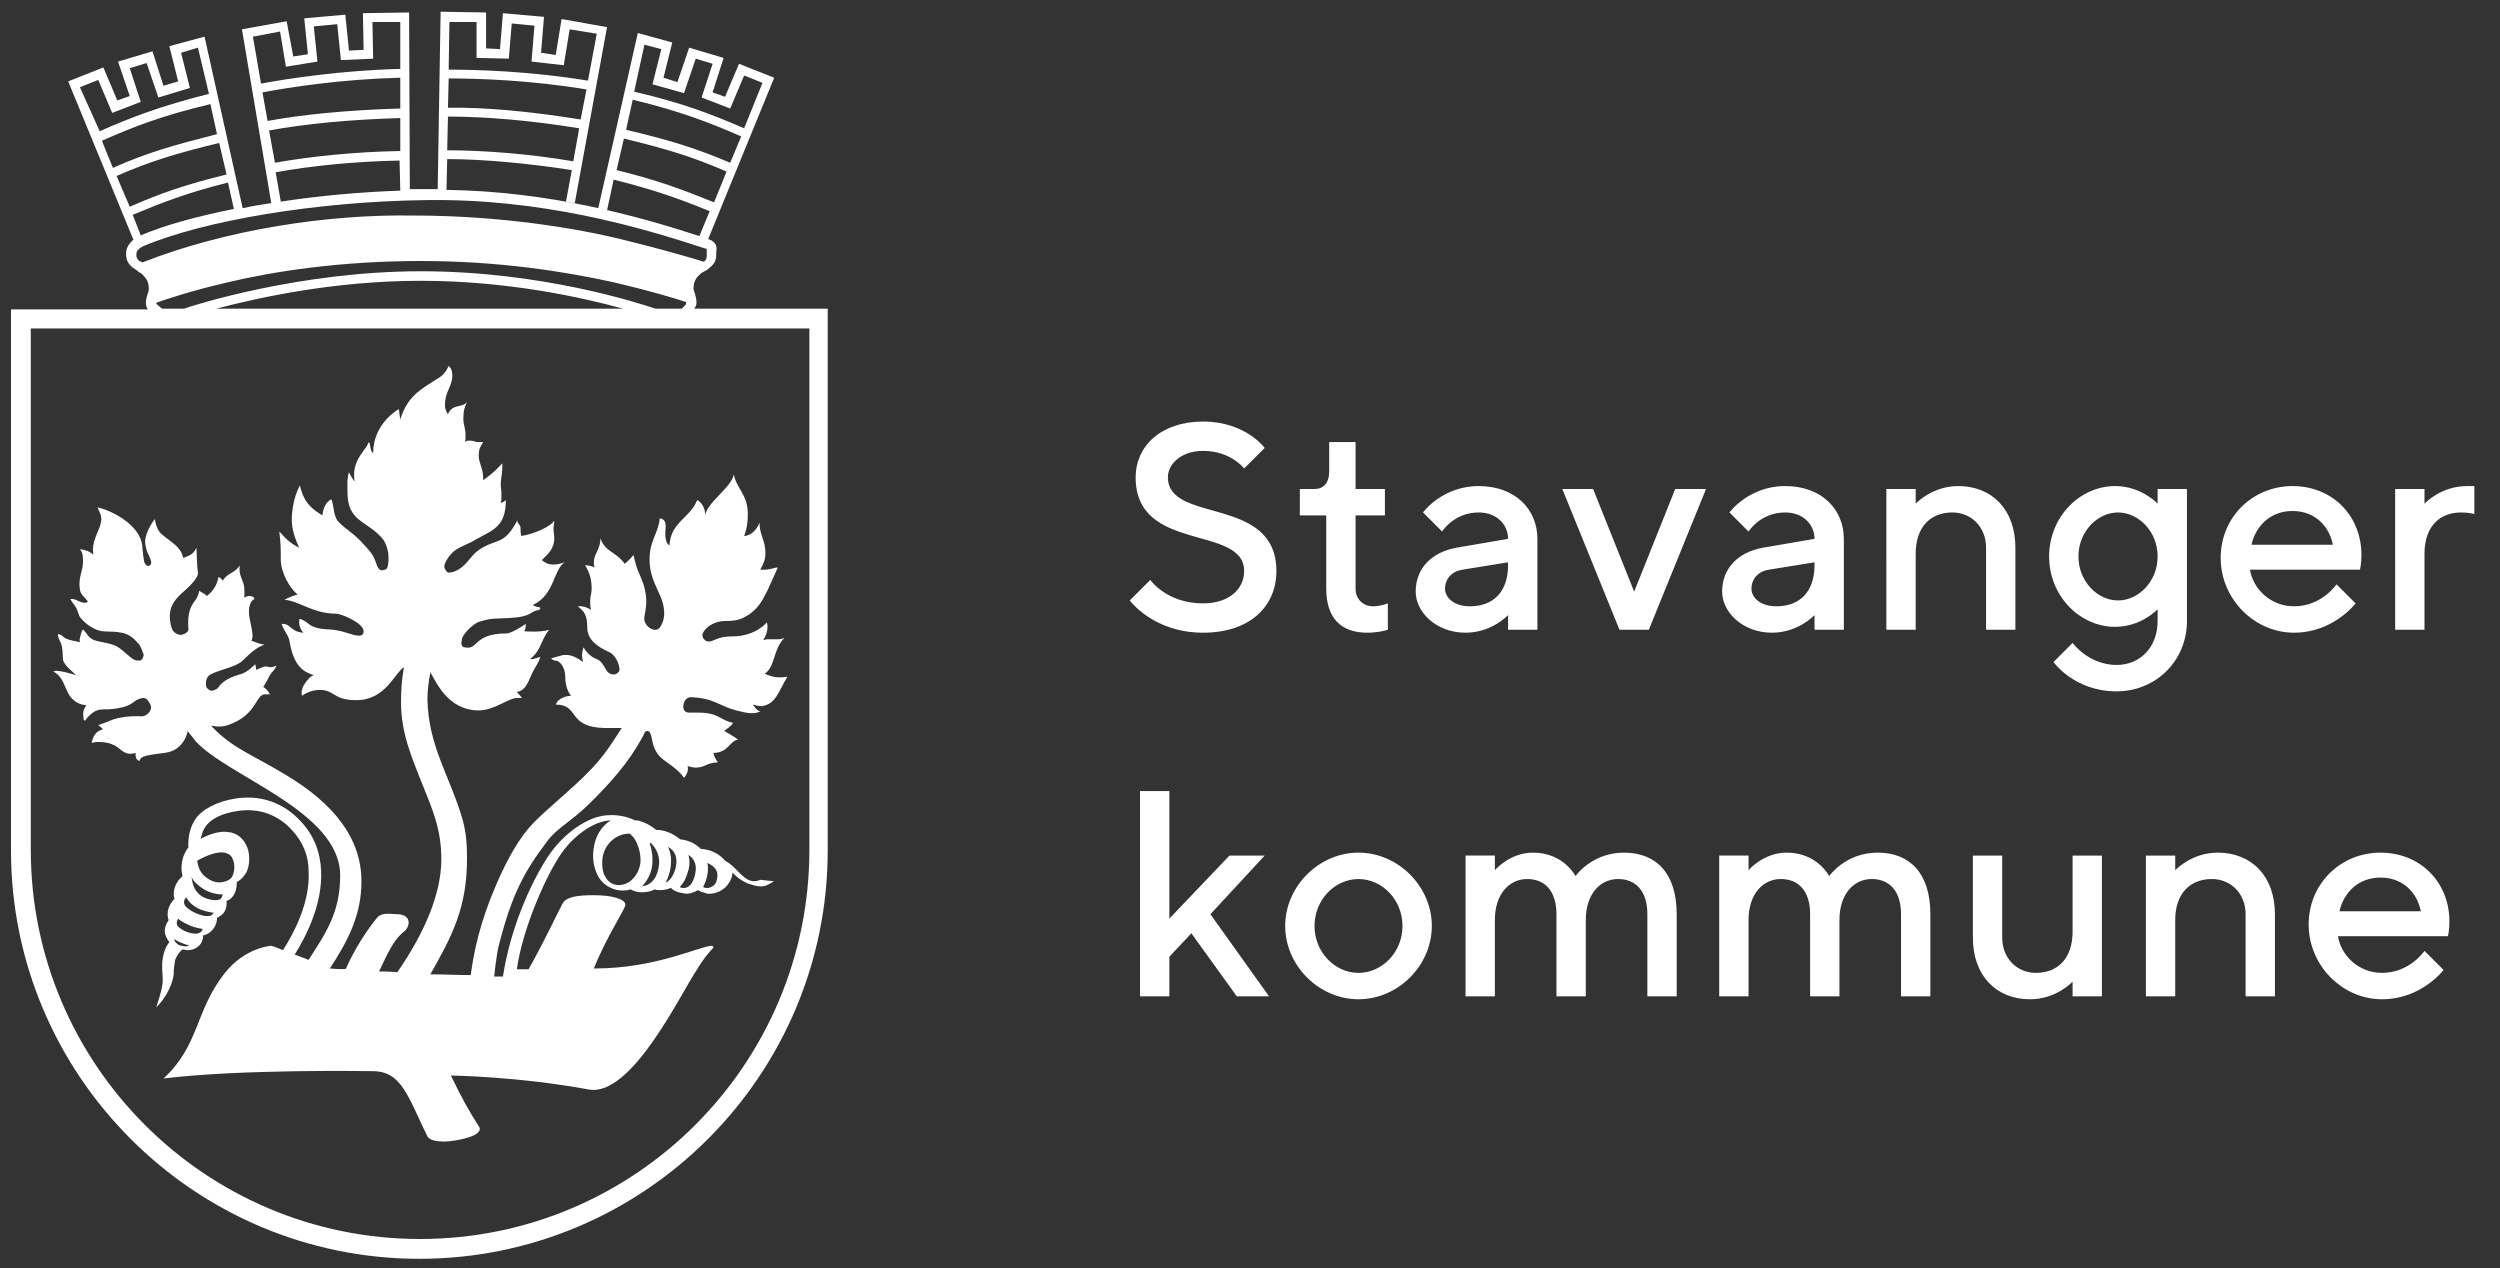 <svg xmlns="http://www.w3.org/2000/svg" id="Layer_1" version="1.1" viewBox="0 0 341 173"><rect x="0" y="0" width="341" height="173" fill="#333333" stroke="none"/><defs><style>.st0{fill-rule:evenodd}.st0,.st1{fill:#fff}.st0,.st2{stroke:#fff}.st0,.st2,.st3{stroke-miterlimit:10}.st2,.st3{fill:none;stroke-width:.94px}.st3{stroke:#000}</style></defs><g><path d="M154.9 65.1c0-4.2 3.4-7.6 9.2-7.6s8.4 3.6 8.4 3.6l-2.8 2.8s-1.8-2.4-5.6-2.4c-3 0-4.8 1.8-4.8 3.6 0 6.4 14.8 2.4 14.8 12.8 0 4.8-3.6 8.4-10 8.4-6.8 0-10-4.4-10-4.4l2.8-2.8s2.2 3.2 7.2 3.2c3.6 0 5.6-2 5.6-4.4 0-6.4-14.8-2.4-14.8-12.8ZM181.3 60.3h3.6v6.4h4v3.6h-4v10c0 1.4 1 2.4 2.4 2.4 1 0 2-.4 2-.4v3.6s-1.2.4-2.8.4c-3.6 0-5.6-2-5.6-6v-10h-3.6v-3.6h2c1.2 0 2-.8 2-2.4v-4ZM205.7 85.9v-2s-2.2 2.4-5.8 2.4c-4 0-6.8-2.8-6.8-5.6 0-3.2 2.2-5.4 5.6-6l7-1.2c0-2-1.6-3.6-4-3.6-3.4 0-5 2.6-5 2.6l-2.6-2.6s2.6-3.6 7.6-3.6 8 3.2 8 7.2v12.4h-4Zm0-8.8v-.4l-6.2 1c-1.4.2-2.4 1.2-2.4 2.6 0 1.2 1.2 2.4 3.4 2.4 3.2 0 5.2-2 5.2-5.6ZM220.9 85.9l-7.8-19.2h4.2l5.6 14 5.6-14h4.2l-7.8 19.2h-4ZM247.5 85.9v-2s-2.2 2.4-5.8 2.4c-4 0-6.8-2.8-6.8-5.6 0-3.2 2.2-5.4 5.6-6l7-1.2c0-2-1.6-3.6-4-3.6-3.4 0-5 2.6-5 2.6l-2.6-2.6s2.6-3.6 7.6-3.6 8 3.2 8 7.2v12.4h-4Zm0-8.8v-.4l-6.2 1c-1.4.2-2.4 1.2-2.4 2.6 0 1.2 1.2 2.4 3.4 2.4 3.2 0 5.2-2 5.2-5.6ZM261.3 68.7s2.2-2.4 5.8-2.4c4.6 0 7.8 3.2 7.8 8.4v11.2h-4V74.7c0-2.8-2-4.8-4.6-4.8-3 0-5 2-5 5.6v10.4h-4V66.7h4v2ZM294.3 83.1s-2.2 2.4-5.8 2.4c-4.8 0-9-4.2-9-9.6s4.2-9.6 9-9.6c3.6 0 5.8 2.4 5.8 2.4v-2h4v18c0 5.4-4.2 9.6-9.6 9.6-5.8 0-8.6-4-8.6-4l2.6-2.6s2.2 3 6 3c3.2 0 5.6-2.4 5.6-6v-1.6Zm-5.4-1.2c2.8 0 5.4-2.6 5.4-6s-2.6-6-5.4-6-5.4 2.6-5.4 6 2.6 6 5.4 6ZM306.9 77.7c.4 2.6 2.8 5 6 5 3.8 0 5.8-3 5.8-3l2.6 2.6s-3 4-8.4 4-10-4.6-10-10.2 4.4-9.8 9.8-9.8 9.4 4 9.4 9.4c0 1.2-.2 2-.2 2h-15Zm.2-3.4h11.1c-.5-2.6-2.5-4.6-5.5-4.6s-5 2-5.6 4.6ZM335.7 69.9c-3 0-5 2-5 5.6v10.4h-4V66.7h4v2s2.2-2.4 5.8-2.4h1v3.8s-.8-.2-1.8-.2ZM165.1 124.7l8 11.2h-4.4l-6.2-8.6-3 3.2v5.4h-4v-28h4v17.4l8.2-8.6h4.8l-7.4 8ZM185.3 116.3c5.4 0 10 4.6 10 10s-4.6 10-10 10-10-4.6-10-10 4.6-10 10-10Zm0 3.6c-3.2 0-6 2.8-6 6.4s2.8 6.4 6 6.4 6-2.8 6-6.4-2.8-6.4-6-6.4ZM224.7 124.7c0-3.2-1.6-4.8-4-4.8s-4.4 2-4.4 5.6v10.4h-4v-11.2c0-3.2-1.6-4.8-4-4.8s-4.4 2-4.4 5.6v10.4h-4v-19.2h4v2s2-2.4 5.2-2.4c4.2 0 5.8 3.2 5.8 3.2s2.2-3.2 6.6-3.2 7.2 2.8 7.2 8.4v11.2h-4v-11.2ZM259.3 124.7c0-3.2-1.6-4.8-4-4.8s-4.4 2-4.4 5.6v10.4h-4v-11.2c0-3.2-1.6-4.8-4-4.8s-4.4 2-4.4 5.6v10.4h-4v-19.2h4v2s2-2.4 5.2-2.4c4.2 0 5.8 3.2 5.8 3.2s2.2-3.2 6.6-3.2 7.2 2.8 7.2 8.4v11.2h-4v-11.2ZM282.7 133.9s-2.2 2.4-5.8 2.4c-4.6 0-7.8-3.2-7.8-8.4v-11.2h4v11.2c0 2.8 2 4.8 4.6 4.8 3 0 5-2 5-5.6v-10.4h4v19.2h-4v-2ZM296.7 118.7s2.2-2.4 5.8-2.4c4.6 0 7.8 3.2 7.8 8.4v11.2h-4v-11.2c0-2.8-2-4.8-4.6-4.8-3 0-5 2-5 5.6v10.4h-4v-19.2h4v2ZM318.9 127.7c.4 2.6 2.8 5 6 5 3.8 0 5.8-3 5.8-3l2.6 2.6s-3 4-8.4 4-10-4.6-10-10.2 4.4-9.8 9.8-9.8 9.4 4 9.4 9.4c0 1.2-.2 2-.2 2h-15Zm.2-3.4h11.1c-.5-2.6-2.5-4.6-5.5-4.6s-5 2-5.6 4.6Z" class="st1"/></g><path d="M94.7 42.1c.2-.3.3-.5.3-.8 0-.5-.1-.8-.2-1.2-.1-.3-.2-.5-.2-.8 0-.8.3-1.4.9-1.9.2-.2.4-.3.6-.4s.4-.2.7-.5c.8-.6.9-1.2.9-1.9v-.3c.1-.5.1-1.3-1.1-1.7l9-22-4.8-1.9-1.9 4.5-1.7-.6 1.5-4.7L94 6.5l-1.6 4.7-1.9-.6 1.2-4.8L87 4.5l-5.4 23.9 1.2.3.9-4.2c5.6 1.4 8.9 2.6 13.1 4.3l-1.4 3.4c-8.3-2.7-20.4-6.1-34.5-6.3l.1-4.2c4.9 0 11.2.6 17 1.5l-.8 4.3 1.2.2 4.4-24-6.2-1.1-.8 4.9-2-.3.4-4.9-5.6-.5-.4 4.9-1.9-.1V1.7l-6.2-.1-.4 24.2h-3.8l-.1-24.1-6.3.1.1 5-2 .1-.5-4.9-5.6.5.5 4.9-2 .3-.9-4.8L33 4l4 23.7c-1.3.2-2.6.4-3.9.7L27.9 5l-4.8 1.3 1.2 4.8-2 .6L20.8 7l-4.7 1.4 1.6 4.7-1.7.6-1.9-4.5-4.8 1.9 8.9 21.6c-.6.5-1 1.1-1 1.9 0 .9.3 1.4.9 1.9.3.2.5.3.7.5s.4.2.6.4c.6.6.9 1.1.9 2 0 .3-.1.5-.2.8s-.2.7-.2 1.2c0 .3.1.6.3.8H1.5V116c0 30.7 25 55.7 55.7 55.7s55.7-25 55.7-55.7V42.1H94.7Zm-6.8-36 2.3.6-1.2 4.8 4.3 1.2L94.9 8l2.3.7-1.5 4.6 3.9 1.5 1.9-4.5 2.5 1-2.5 6.2c-4.4-1.9-8.2-3.4-15-5l1.4-6.4Zm-1.6 7.5c6.6 1.6 10.4 3.1 14.8 5l-1.5 3.6c-4.7-2-8.3-3.1-14.2-4.5l.9-4.1Zm-2.2 9.6 1-4.3c5.8 1.4 9.4 2.5 14 4.5l-1.7 4.2c-4.2-1.7-7.6-3-13.3-4.4ZM61.3 3H65v4.9l4.4.1.4-4.8 3.1.3-.4 4.9 4.4.5.8-4.9 3.7.6-1.2 6.4c-7.9-1.3-15.2-1.5-19-1.5l.1-6.5Zm-.1 7.7c3.8 0 11 .2 18.8 1.5l-.8 4.1c-6.8-1.1-13.2-1.7-18.1-1.6l.1-4Zm-.1 5.2c4.9 0 11.2.5 17.9 1.6l-.8 4.5c-5.9-1-12.1-1.5-17.2-1.5l.1-4.6Zm28.3 26.2c-2.4-.8-15.6-5.1-32-5.1s-30.9 4.6-32.3 5.1h-3l-.7-.6q-.1-.1-.1-.2c1.4-.5 5-1.7 9.8-2.8 6.3-1.5 15.4-2.9 26.3-2.9s19.9 1.5 26.3 2.9c4.7 1.1 8.4 2.2 9.9 2.7v.1q0 .1-.1.3l-.5.5h-3.6ZM54.6 26c-5.5.2-11.1.7-16.3 1.5l-.7-4c4.9-.9 11.1-1.5 16.9-1.6l.1 4.1ZM34.5 5l3.7-.7.8 4.8 4.3-.7-.5-4.8 3.2-.3.5 4.9 4.4-.2-.1-5h3.8v6.4c-8 .2-15.2 1.3-19 2L34.5 5Zm1.3 7.6c3.7-.7 10.8-1.8 18.8-2v4.2c-6.9.2-13.3.8-18.1 1.7l-.7-3.9Zm.9 5.2c4.8-.9 11.1-1.5 17.9-1.7v4.5c-6 .1-12.1.7-17.1 1.6l-.8-4.4Zm-25.8-5.9 2.5-1 1.9 4.5 3.9-1.5-1.5-4.6 2.3-.7 1.6 4.7 4.3-1.3-1.2-4.8 2.3-.7 1.5 6.3c-6.7 1.7-10.6 3.2-14.9 5.1l-2.7-6Zm3 7.3c4.3-1.9 8.1-3.4 14.8-5l.9 4.1c-5.9 1.5-9.5 2.5-14.2 4.6l-1.5-3.7Zm2 4.8c4.6-2 8.2-3.1 14-4.5l1 4.3c-5.7 1.4-9.1 2.6-13.2 4.4L15.9 24Zm2.2 5.3c4.1-1.7 7.4-3 13-4.4l.8 3.6c-5 1-9.4 2.2-12.7 3.6l-1.1-2.8Zm1.3 6.5c-.1-.1-.2-.1-.4-.2-.3-.3-.4-.4-.4-.9 0-.3.1-.7.9-1.1 8.2-3.5 23.6-6.1 38.3-6.3 16-.3 29.6 3.7 38.4 6.6.2 0 .2.1.2.1v.8c0 .5-.1.7-.4.9-1.6-.5-5.7-1.7-10.6-2.9-6.7-1.7-17.3-3.4-29-3.4-11.7-.2-25.5 1.9-37 6.4Zm38 2.5c11.9 0 22.1 2.3 27.6 3.8H29.5c5.4-1.4 15.8-3.8 27.9-3.8Zm53 77.6c0 29.3-23.8 53.1-53.1 53.1S4.2 145.2 4.2 115.9V44.8h106.2v71.1Z" class="st1"/><path d="M100.7 118.9c-.5-.5-.9-1-1.8-1.5-.5-.6-1.2-1.1-2.1-1.4-.4-.1-.8-.2-1.2-.2-.5-.5-1.1-.9-1.8-1.1-.3-.1-.7-.2-1-.2-.5-.4-1.1-.8-1.7-1-.5-.2-1-.3-1.6-.3-.7-.6-1.5-1-2.2-1.2-.2-.1-.5-.1-.7-.1-1-.5-2.3-.8-3.7-.7-2.7.1-6.1 2.5-8.2 5.7-2.4 3.7-5.1 9.8-6.1 16.3h-1.2s.3-2.8.6-4.1c1.8-7.1 3.5-10.2 6.6-14.3 1.2-1.7 3.2-2.7 5.5-4.9 3.3-3.2 5.7-6 7.5-9.3.3-.5.3-.9.7-.9s.5.6.6 1c.3 1.7.8 2.4 2.1 3.3.7.5 1.7 1.2 2.3 2.1 0 0 .7-.7.5-1.6.4.1.7.2 1.1.2 1.3 0 1.5-.7 3-.7-.3-.5-.5-.8-.6-1.3 2.1 0 2.3-1.8 3.4-1.8-.8-.6-1.3-.8-1.9-1.2.4-.4.7-.4 1.2-1.1-1.9-.4-1.9-1.4-4.8-1.4H94c-.5 0-.8-.3-.8-.8 0-1 .7-1.3 1-1.3 3.2.1 3.9 1.2 6.2 1.8.9.2 2.4.7 3.3.1-.5 0-1-.9-1-.9s1 .3 1.3.2c1.8-.3 2.1-1.8 3.4-4-1.3.2-1.9.1-3.1-.4 1.5-1 1.1-3.3 2.7-4.9-.4.2-.7.2-1.2.2h-1.2c-.2 0-.3.1-.5.1.9-1.4.5-2.4.5-2.4-1.5 1.6-3.5 1.9-4.6 1.9-2.4 0-2.6.8-3.5.7-.1 0-.7-.3-.7-.9.1-.7 1.3-1.9 3.2-1.9 1.7 0 2.2-.3 3.2-.9 1.2-.9 1.6-1.5 2.5-3.3l1.4-3.1c-.5 0-1.2.4-2.4.3.4-.8.7-1.2.7-2.3 0-1.7-.8-2.4-.8-4.1-.3.8-1.1 1.8-2.1 1.8.4-1.1.5-1.8.5-3 0-2.7-1.6-3.5-1.9-5.4-.3 1.8-3.9 4-3.9 5.7 0 0 .1-1.5-1.1-2.2-.2.4-.3.7-.6 1.1-.9 1.2-1.8 1.7-2.6 3-.4.7-.5 1.3-.6 2.1-.8-.5-.5-2.3-.5-2.5 0-.6-.1-1.1-.8-1.2-.3 2.3-1.4 3-1.4 5.6 0 3.4 2 4.7 2 7.4 0 .8-.4 2.1-1.1 2.2-.8.1-1.8-.8-1.6-1.8.2-1.2.4-2 .1-3.5s-.9-2.3-1.3-3.7c-.1-.5-.2-.7-.3-1.2-.4.5-.7.8-1.2 1.2-1.2-1.7-2.7-1.6-3.3-3.5 0 1.6-.9 2.1-.9 3.3 0 .3 0 .4.1.7 0 0-.6-.3-1.3-.3.7 1.1.9 2.1.9 3.2 0 .7-.2.9-.2 1.8 0 .6.1 1.1.1 1.1s-.7-.6-1.8-.5c.9.7 1.3 1.2 1.3 2.9 0 2.1 2.3 3 3.1 3.4.9.5 1.3 1.8 1.3 2.3s-.6.7-.7.7c-.4 0-.8-.1-1.1-.6-.3-.5-.7-1.3-1.3-1.5q-1.1-.4-1.8-1.6s-.4 1-.1 1.8v.2s-.1 0-.1-.1c-.6-.4-1.6-1.1-2.8-.8-.8.2-1.4.4-1.4.4 0 .2.5.3.5.3.8 0 1.4 1.1 1.4 2.2 0 1.8.8 2.6.8 2.6s-1.6 0-2.1 1.2c3.3 0 1.5 3.1 6.7 3.2h2.3c-1.8 2.8-2.8 4.5-6.3 7.7-2.4 2.2-3.4 3-5.2 4.7-1.8 1.7-3.4 4.1-5.1 7.8-1.9 4.2-3.3 8.3-4 13.5-1.8 0-3.3-.1-5.5-.1 3-5.3 5-9.1 5-15.8 0-1.8-.1-3.5-.6-5.3-1.7-5.9-4.7-10-4.8-16.5 0-1.2.2-2.5.4-3.6.7 1.1 2.3 5.2 6.6 5.2 2.1 0 4.1-1.7 5.2-1.7h.7c-.3-.4-.7-.8-.7-.8 1.4-.3 1.6-1.7 2.3-3 .4-.7.7-1.1.9-1.8l-1 .3h-.4c1.6-1.3 1.4-2.5 2.6-4-1.2.4-3.4.2-3.4.2.3-.5.2-1 .2-1-.4.3-2 1.3-2.6 1.3-4.6 0-3.8 2.3-5.7 1.9-.7-.1-.4-.9-.4-1.1 0-.5 1.4-2.1 2.4-2.4 1.6-.5 1.9-.4 4-.5 1.5-.1 2.4-.2 3.4-.9.4-.2.9-.1.9-.5 0-.1-.8-.1-1-.4 2.9-1.3 2.8-4.8 4.3-5.8-.6.2-1 .3-1.5.3-.7 0-1.1-.2-1.6-.6.8-.8 1.7-1.5 1.7-3 0-.5-.1-.8-.1-1.3 0-.4.1-.6.1-1.1-.4.8-2.9 1.9-4.5 2.1-.1-.3-.1-.8-.1-1.1 0-.5-.6-.7-.4-1.1-1.9 3.7-2.9 2.4-5.4 4.2-.9.7-1 1.1-1.8 1.9-.7.7-1.5 1.1-2.2 1.1-.3 0-.6-.6-.6-.8 0-.5.6-1.5 1.3-2.1.9-.7 2-1 2.8-1.5 2.4-1.4 4.3-1.7 4.3-5.5-.2.2-.4.3-.7.4.1-.4.1-.6.1-1.1 0-.7-.1-.9-.1-1.5 0-.7.3-1.7.2-2.8 0 0-1 1.2-2.6 2.3.1-1.5-.6-2.3-.6-3.3s.2-1.2.6-1.9h-.7c-.5 0-.4-.2-1.1-.2-.3 0-.5 0-.7.2.1-.3.1-.5.1-.9 0-1.1-.3-1.4-.3-2.3 0-1.1.2-1.6.5-2.3-.6.9-2 .2-2.6 1.7-.3-.5-.4-.7-.4-1.3 0-1.8 1-2.5 1-4 0-.5-.1-.9-.5-1.3-.2.4-.5 1.2-1.6 1.8-2.2 1.4-4 2.3-5 5.5-.1-.5-.1-.9-.2-1.4 0 0-3.5 1.9-3.5 6-.5-.3-.3-1.3-.6-1.5-.2.4-.3.7-.6 1-.8 1.1-1.4 2.1-1.4 3.4 0 .4 0 .7.1 1-.4-.4-.8-1.3-.8-1.3-.3 1.1-.2 1.6-.2 2.8 0 4 2.7 3.8 4.8 6.3.6.8.8 1.9.8 2.5 0 .4 0 1.7-.5 1.7-.2 0-.8.5-1.2-.9-.4-1.2-.8-1.6-2.2-3.1-1.1-1.1-1.9-1.5-2.8-2.4-.9-.8-.7-2.3-1.1-3.2-1.2.6-1.2 2.2-1.2 2.2-2.5-1.4-2.8-3-3.1-4.1-.8 1.5-1.1 3.4-1.1 4.7 0 1.2.4 2.5 1 3.8-.6-.3-.9-.5-1.4-.9s-.8-.8-1.3-1.3c.2 1.8.2 2.3.2 3.8 0 1.8 1.2 3.9 2.3 4.8-.9.2-1.8.7-1.8.7 2.1.2 3.9 1.9 7 1.9.8 0 3.8 1.3 3.8 2.4 0 .1 0 .6-.6.6-1 0-1.5-.5-3.5-.8-.8-.1-1.6 0-2.7-.4-.8-.3-.8-.7-1.9-1.1-.1 0-.3 1.1.5 1.9-1.8-.1-1.7-1.3-3-1.2.3.9 1 1.6 1.1 2.4.6 3.7 2.2 4.2 3.3 4.6-.6.2-.8.6-1.2 1.1-.3.4-.6 1.2-.4 1.7 0 0 1-.8 2.4-.8 2.1 0 1.8 1.4 5 1.4 4 0 5.2-3.7 6.5-4.5-.3 1.6-.4 3.2-.4 4.8 0 4.2 1.5 7.6 2.8 10.9 1.5 3.7 2.7 6.4 2.7 10.5 0 4.8-2.4 10.2-6 15.4-1.3-.1-2.5-.1-2.5-.1 1.6-3.4 2.2-4.5 3.6-5.6.7-.8.7-2.1-1-2.2-1 0-2.1-.3-2.8.4 0 0-2.5 2.9-4.3 7-.1.2-2 0-2.2 0 2.6-4 4.3-7.4 4.3-11.9 0-5.9-3.8-10.6-10.3-14.5-4.8-2.9-7.2-3.6-10-6.5l-.2-.2h.2c.5.1 1.2.2 2.1-.1 4-1.4 3.7-4.1 5-4.2h.7c-.1-.3-.6-.9-.9-1 .4-.6.6-1 .9-1.6.3-.5.7-.7.9-1.3-.3.1-.5.2-.8.2l-.7-.1c-.2 0-1 .3-1.2.5-.1-.2-.1-.6-.2-.8-.3.3-1 1-1.8 1.3-.3.1-1.6.4-2.5 1.1s-.5.9-1.5 1.2c-.3.1-.9-.3-.9-.7 0-.3-.1-1.1.6-1.5 1.3-.7 3.5-1 4.4-1.9 1.3-1.3 2-1.8 3-2.2-.7 0-1.1-.3-1.8-.5.6-1.2-.9-3.5-.1-5.2.2-.4.4-.3.5-.6-.2-.3-.5-.3-.8-.3-.2 0-.3.1-.6.2.1-.5 0-1.2 0-1.5-.1-.8-.8-1.6-.6-2.9-.6 1.1-1.7 1-2.3 2.1-.2-.2-.3-.4-.6-.5-.2 1.1-.7 1.9-1.6 2.6-.1-.3-1.1-.6-1-.8-.3 1.5-.8 1.3-1.3 2.7-.2.6-.3 1.7-.2 2.5.1.5-.5.8-1 .9-.3 0-1.1-.2-1.3-1-.8-2.7.6-3.9 1.3-4.6.8-.7 2.4-2.1 2.3-2.9-.1-.5-.2-2.7-.2-3.4-.4.8-.7 1-1.8 1.4-.4-1.6-1.5-2-2.9-3.2-.6-.5-.8-1.2-1-2.1-.3.4-1.4 2-1.3 3.3.2 1.4.5 1.4.8 2.4.1.4-.1.7-.4.7-.4-.1-.6-.6-.6-1-.1-.5-.1-1-.2-1.8-.3-2.7-3.9-4.7-6.1-5.2.2.5.4.8.5 1.3.2 1.5-1.3 2.8-1.1 4.9 0 .1 0 .2.1.3-.6-.5-1.1-.7-1.9-.8.3.4.4.7.4 1.2.2 1.7-.7 2.4-.4 4.3.1.8.7 1 1.1 1.7-.1 0-.2.1-.3.1-.8.1-1.3-.6-2.1-.5.4.8.7.8 1 1.7.3.9.3.8 1 1.5.4.4 1.1.8 1.6 1 1 .4 1.9.1 3.4.4 1 .2 1.6.7 2.3 1.5.3.3.5 1 .7 1.5 0 .1-.1.7-.5.8-.4 0-.7 0-1.1-.3-.8-.6-1.4-1.3-2.2-1.7-1.2-.5-1.7-.4-3-.8-.4-.2-.8-.5-1-.9-.2-.2-.4-.6-.5-.5-.2.2-.2.4-.3.7-.1.4-.2.6-.1 1-.7-.2-1.2-.2-1.9-.5-.4-.2-.6-.6-1.1-.6v.2c.1.4.2.6.4 1 .3.8.2 1.4.3 2.3.1.7 1.5 1.8 1.8 2.1 0 0-2.8-.9-3.1-.5 1.4.8 1.4 2 2.2 3.3.6.8 1.3 1.2 2.3 1.3-.5.6-.5 1.1-.4 1.8 0 .2.1.3.2.3.4-.6 1.2-1.4 2-1.5.6-.1 1 0 1.8-.1 3.2-.4 2.4-1.2 4.1-1.5.5-.1 1 .7 1.1 1.2.1.6-.7 1.4-1.4 1.3-1.5-.1-3.1.2-3.7.4q-.9.4-2.1.8c.2.2.5.3.6.6-.9.2-1.3.9-1.5 1.8.3 0 .5-.1.8-.1 1 0 1.6.1 2.4.5 1 .6 1.3 1.4 2.8 1v.4c0 .3.2.6.5.7.3-.5 0-.7 3.4-1.1 2.8-.3 3.2-3 3.2-3 0 .1.6.7 1 1.3 4.3 4.9 19.8 9.6 19.8 18.4 0 5-1.9 7.8-4.3 11.5-.1 0-.2 0-.3-.1l-1.6-.6c1.5-2.4 3.8-6.8 3.6-11.4-.1-2.6-1-4.9-2.8-6.8-2.3-2.5-5.4-3.6-8.8-3.1-2.6.4-4.7 1.5-5.6 2.9-.6.9-1 2.3-.9 3.8-.2.2-.3.4-.4.6-.5.9-.7 2.1-.4 3.3-.5.4-1.2 1.3-1.2 2.4 0 .2 0 .4.1.7-.7.7-1.2 1.8-.8 2.9-.4.6-.6 1.2-.5 1.8.1.4.3.8.6 1.2-.5.6-.8 1.5-.9 2.2-.2 1.1 0 2.2 0 3 0 1.2-.9 3.7-.9 3.7 1.3-1.2 2.5-3.5 2.4-5 0-.4.2-1.5.2-1.5.3-.7.6-1.1 1-1.4.2 0 .5.1.7.1.4 0 .9-.1 1.3-.4.3-.2.8-.7.8-1.6.5-.1.9-.4 1-.5.6-.5.9-1.2.9-1.9.2-.1.3-.2.5-.3.6-.4.9-1.2.8-2 .1-.1.3-.1.4-.2.7-.5 1-1.3 1-2.4.6-.3 1-.8 1.3-1.3.5-1 .6-2.7-.1-3.9-.5-.9-1.3-1.5-2.3-1.6-1.1-.2-2.5.2-3.8.9.1-.6.3-1.2.6-1.6.7-1.1 2.3-1.9 4.5-2.2 2.8-.4 5.4.5 7.3 2.6 1.5 1.6 2.3 3.5 2.3 5.7.2 4.3-2.1 8.5-3.5 10.7-.9-.4-1.6-.6-1.6-.6s-3.6.2-6.4 3.8c-4 5.1-3.4 9.8-8.3 14.3 10.8-1.3 27.4-1 28.5-1 4 0 4.8 3.4 7.5 8.9.3.5 1.1.7 2.4.7 1.1 0 5.6-.7 4.6-2.1-1.3-2-2.3-3.8-3.8-6.9 0 0 9 .1 18.8 1.9 5.9 1.1 12.7-13.4 14.8-16.4 0 0 .7-1.3 1.9-2.6.1-.2.3-.2.3-.4 0-.1-.1-.2-.2-.2-1.6 0-7.5 3.1-16.1 3.1 1.8-4.5 4.3-8.1 4.3-8.7 0-.8-1.9-1.3-4.3-1.3-2.2 0-3.8.2-4.3 1.2-.8 1.5-2.4 5-4.6 8.9h-1.6c.7-5.1 3.6-12 5.8-15.4 1.8-2.8 4.7-4.8 6.9-4.9h.1c-1.3.8-2.1 2.2-2.3 3.7-.2 1.1-.1 2.3.3 3.3.5 1.4 1.6 2.2 2.9 2.5.6.1 1.3.1 1.8-.1.5.3 1 .4 1.5.4.7 0 1.3-.1 1.8-.4.2.1.4.1.6.1h.2c.5 0 1-.1 1.4-.3.4.4.9.6 1.5.7.2 0 .4.1.6.1.6 0 1.1-.2 1.6-.5.3.2.6.3 1 .4.2.1.4.1.6.1 1.1 0 2.4-.7 2.9-2 .1-.2.2-.5.2-.9l.3.3c.5.5 1.1.9 1.8 1.2.7.2 1.1.4 1.9.4.7 0 1.6-.7 1.7-.7 0 0-.9-.1-1.9-.2-1.5.7-2.5-.7-3-1.1Zm-75 10.1c-.3.2-1 0-1.3-.1-.3-.2-.5-.4-.6-.6v-.2c.2.1.4.3.7.4.5.2.9.4 1.2.4.1 0 0 .1 0 .1Zm1.7-1.9c-.4.4-1.2.3-2.2-.1-.6-.3-.9-.6-1-.7-.2-.4 0-.8.1-1 .2.2.5.4.9.6.9.5 1.7.7 2.4.8.1.1 0 .2-.2.4Zm1.5-2.3c-.4.3-1.4.2-2.7-.5-.5-.3-1.1-.7-1.1-1.2 0-.3.1-.5.3-.7.4.7 1 1.2 1.6 1.5.2.1 1.1.5 2.2.6-.2.1-.2.2-.3.3Zm1.2-2.2c-.5.4-1.8.1-2.5-.3-.5-.3-1.1-.9-1.3-1.8-.1-.3-.1-.6-.2-.9.2.4.5.8.9 1.1 1 .9 2.2 1.3 3.4 1.3-.1.3-.2.5-.3.6Zm.5-6.3c.5.1.9.3 1.1.8.4.7.3 1.8 0 2.4-.1.3-.6.7-1.3.8-.8.2-1.7-.1-2.5-.8-.6-.5-.9-1.3-1-2.1 1.2-.7 2.8-1.3 3.7-1.1Zm56.7 1.7c-.4 1.8-1.8 2.9-3.2 2.7-.8-.1-1.3-.6-1.7-1.4-.3-.8-.3-1.8-.2-2.4.2-1.1.8-2 1.7-2.6.6-.4 1.3-.6 2-.6l.3.3c.7.6 1.4 2.6 1.1 4Zm2.6-.1c-.2 1.8-1 2.8-2.3 3 .6-.7 1.1-1.5 1.3-2.5.2-1 .1-2.3-.3-3.4h.2c.7.7 1.2 1.7 1.1 2.9Zm2.2.7c-.3.9-.7 1.5-1.3 1.8.3-.6.6-1.4.7-2.3.1-1 0-1.8-.4-2.6 1.1.6 1.4 1.7 1 3.1Zm2.7.7c-.2.9-.7 2-1.8 1.8-.1 0-.2-.1-.3-.1.5-.5.9-1.2 1.1-2 .3-.8.3-1.7.1-2.4.9.6 1.2 1.5.9 2.7Zm2.9 1c-.3.7-1.1.9-1.5.8-.1 0-.2-.1-.3-.1.2-.4.4-.8.5-1.3.2-.7.2-1.4.1-2 .6.3 1 .6 1.2 1 .3.6.1 1.2 0 1.6Z" class="st1"/></svg>